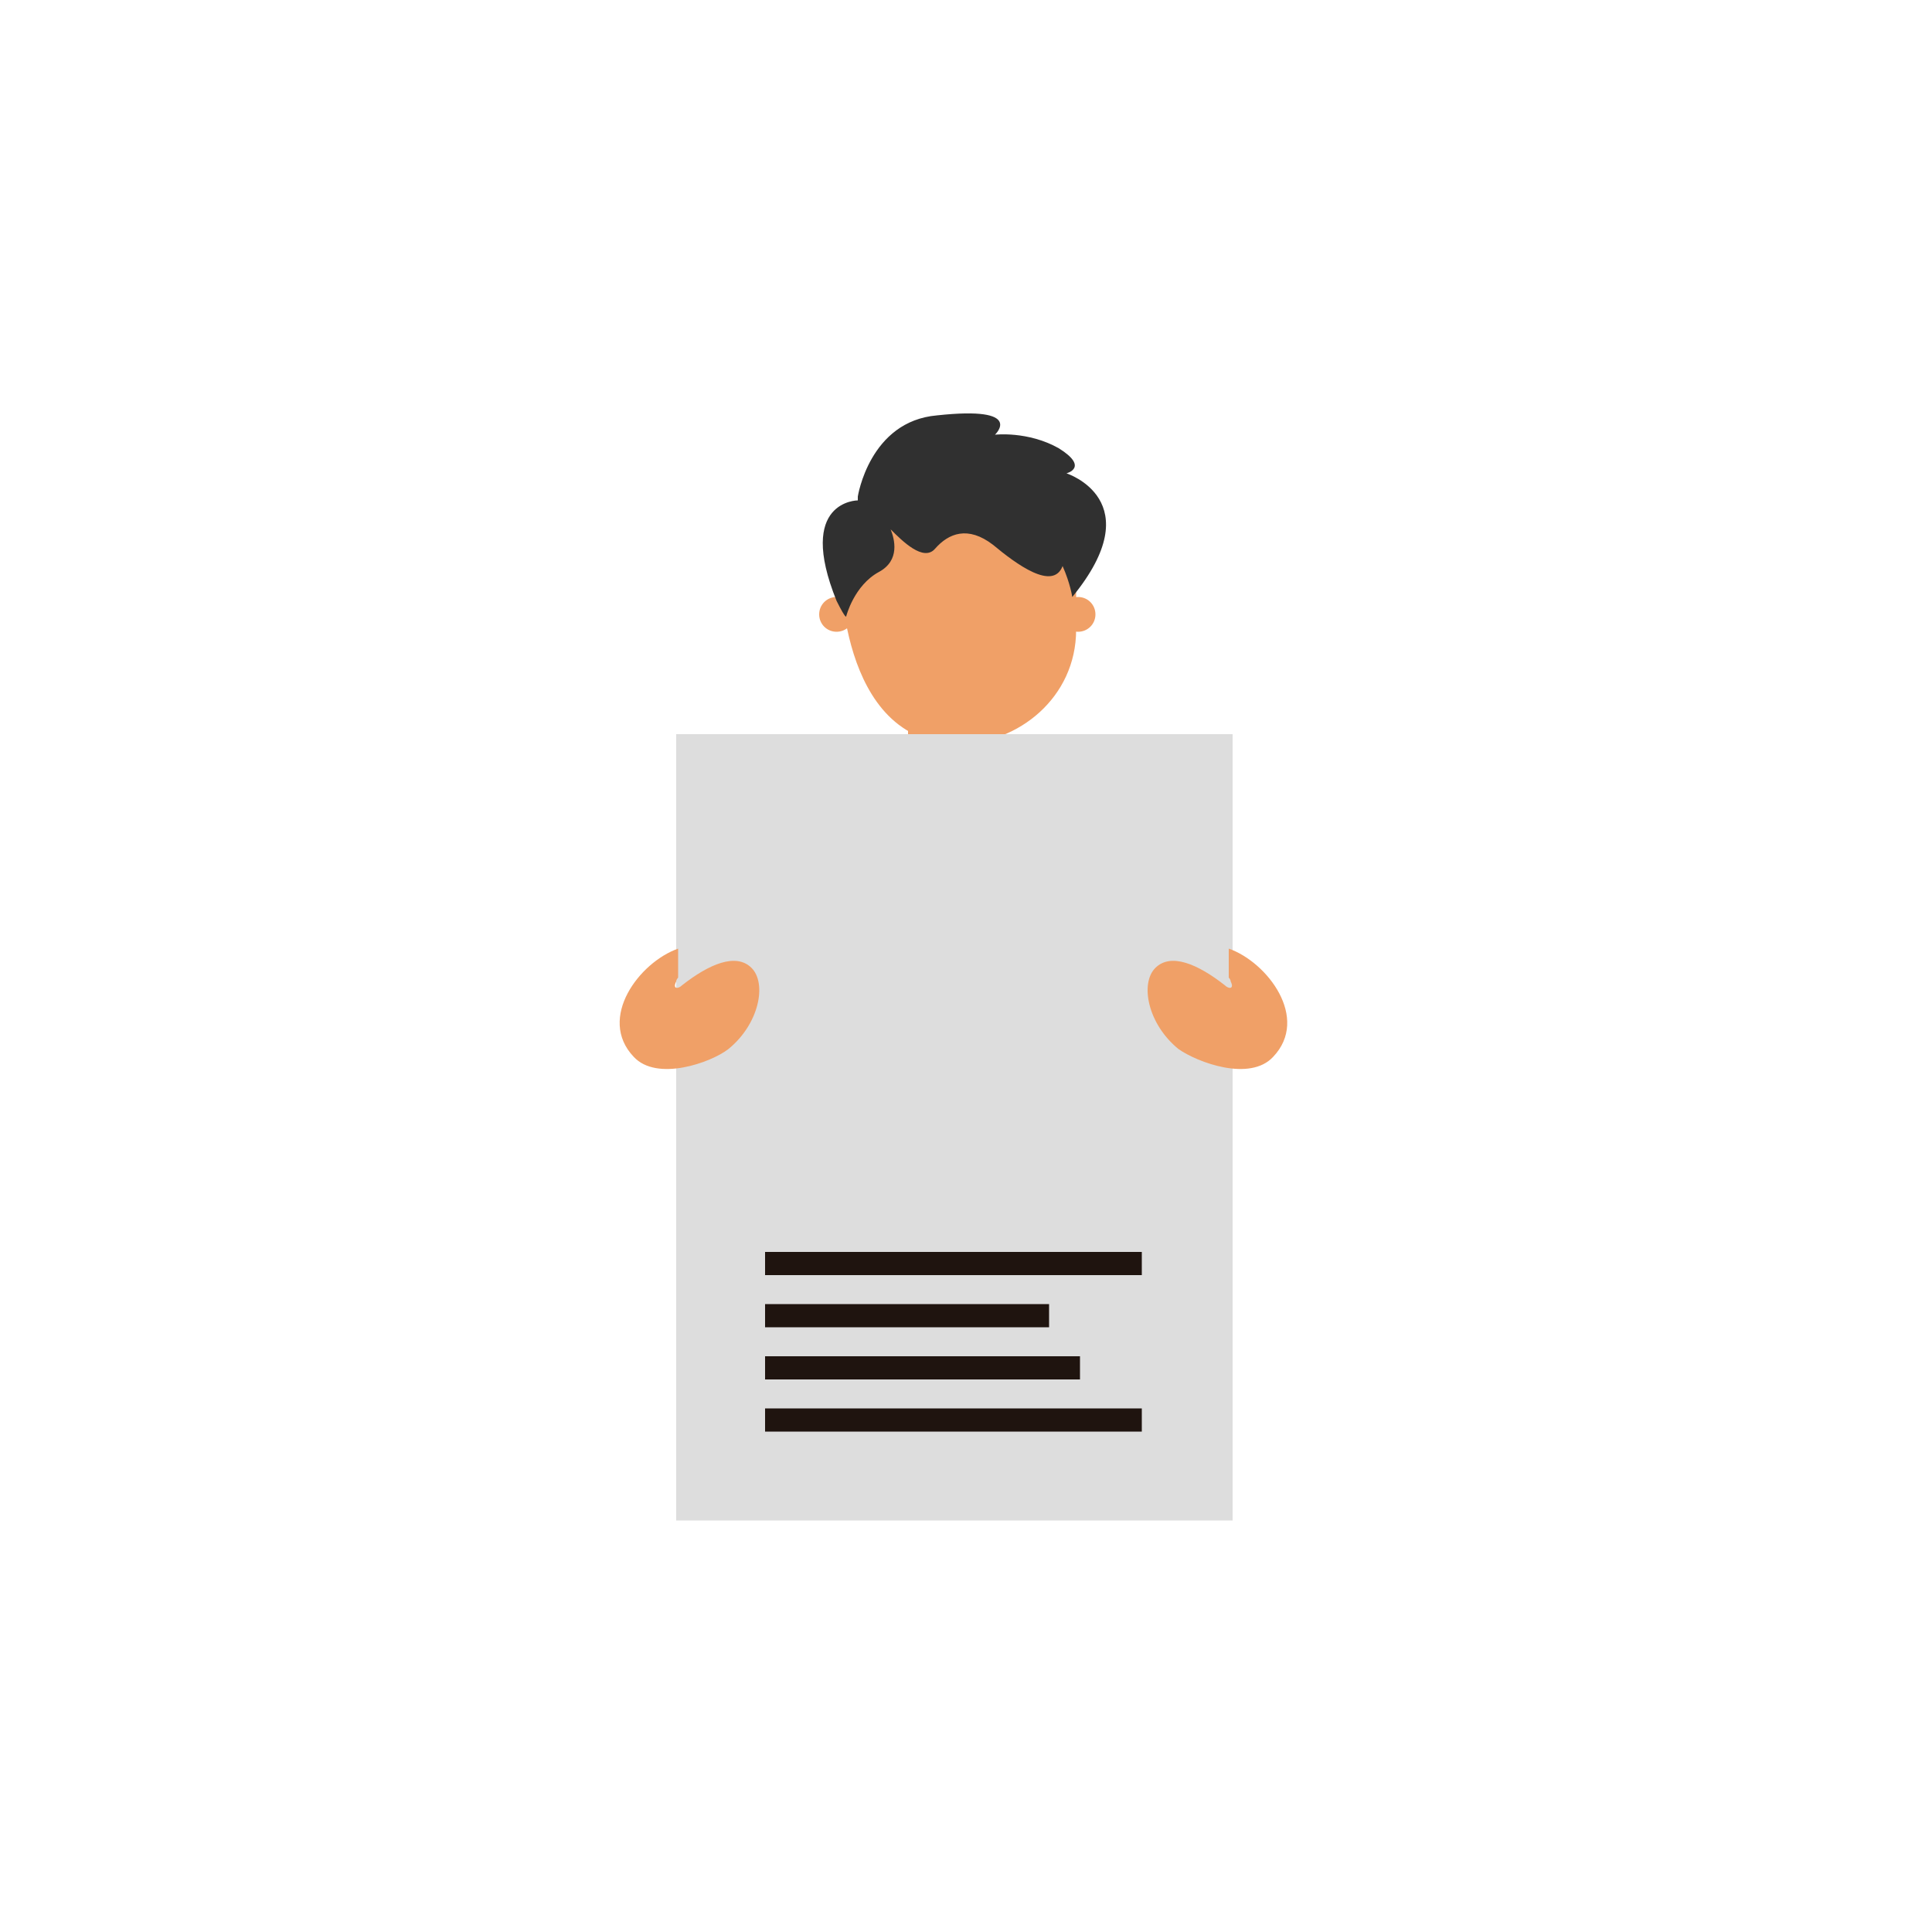 <?xml version="1.0" encoding="utf-8"?>
<!-- Generator: Adobe Illustrator 27.2.0, SVG Export Plug-In . SVG Version: 6.00 Build 0)  -->
<svg version="1.1" id="Capa_1" xmlns="http://www.w3.org/2000/svg" xmlns:xlink="http://www.w3.org/1999/xlink" x="0px" y="0px"
	 viewBox="0 0 100 100" style="enable-background:new 0 0 100 100;" xml:space="preserve">
<style type="text/css">
	.st0{fill:#303030;}
	.st1{fill:#F0A067;}
	.st2{fill:#DDDDDD;}
	.st3{opacity:0.2;fill:#7FC5CE;}
	.st4{opacity:0.33;fill:#7FC5CE;}
	.st5{fill:#FFFFFF;}
	.st6{fill:#A894C2;}
	.st7{fill:#DF3E7B;}
	.st8{fill:#451344;}
	.st9{fill:#EA805D;}
	.st10{fill:#FBEBDE;}
	.st11{opacity:0.2;}
	.st12{opacity:0.5;fill:#6ABFD0;}
	.st13{opacity:0.5;fill:#FFFFFF;}
	.st14{fill:#A3D5E2;}
	.st15{fill:#6ABFD0;}
	.st16{fill:#FFF5BB;}
	.st17{fill:#EAEAEA;}
	.st18{fill:#2E302D;}
	.st19{fill:#1F140F;}
	.st20{fill:#9B9B9B;}
</style>
<g id="Paquete_de_vectores:_motivo_de_puntos_15">
</g>
<g id="Paquete_de_vectores:_motivo_de_puntos_15_1_">
</g>
<g id="Paquete_de_vectores:_motivo_de_puntos_03">
</g>
<g>
	<g>
		<g>
			<g>
				<path class="st0" d="M62.2,78.2V48.5c0-3.8-6-8.3-10.6-8.3l-2,0v0l-0.2,0l-0.2,0v0l-2,0c-4.6,0-10.6,4.5-10.6,8.3v29.8H62.2z"/>
				<g>
					<g>
						<path class="st1" d="M51.7,36.1h-4.7v4.8c0,0.7,0.3,1.4,2.5,1.4c1.4,0,2-0.6,2.2-1.2V36.1z"/>
						<g>
							<path class="st1" d="M56.7,31.8c0,0.5-0.4,0.9-0.9,0.9c-0.5,0-0.9-0.4-0.9-0.9c0-0.5,0.4-0.9,0.9-0.9
								C56.3,30.9,56.7,31.3,56.7,31.8z"/>
							<path class="st1" d="M44.2,31.8c0,0.5-0.4,0.9-0.9,0.9c-0.5,0-0.9-0.4-0.9-0.9c0-0.5,0.4-0.9,0.9-0.9
								C43.8,30.9,44.2,31.3,44.2,31.8z"/>
						</g>
						<path class="st1" d="M55.7,32.6c0,3.5-3,5.9-6.1,5.9c-6.3,0-6.1-9.3-6.1-9.3c0-3.4,2.7-6.1,6.1-6.1l0,0c3.4,0,6.1,2.7,6.1,6.1
							V32.6z"/>
					</g>
				</g>
			</g>
			<path class="st0" d="M55.2,24.5c0,0,1.2-0.3-0.4-1.3c-1.6-0.9-3.3-0.7-3.3-0.7s1.6-1.5-3-1c-3.5,0.3-4.1,4.2-4.1,4.2
				c0,0.1,0,0.2,0,0.2s-3.2,0-1.1,5.2c0.5,1,0.5,0.8,0.5,0.8s0.4-1.6,1.7-2.3c1.1-0.6,0.8-1.7,0.6-2.2c0.6,0.6,1.7,1.7,2.3,1
				c0.7-0.8,1.7-1.2,3-0.2c1.2,1,3.1,2.4,3.6,1.1c0.4,0.9,0.5,1.6,0.5,1.6C59.6,25.9,55.2,24.5,55.2,24.5z"/>
			<rect x="35" y="38" class="st2" width="28.8" height="40.7"/>
		</g>
		<g>
			<g>
				<path class="st1" d="M65.9,54.7c1.9-2-0.3-4.9-2.3-5.6v1.5c0,0,0.1,0.1,0.1,0.2c0.2,0.4-0.1,0.4-0.3,0.2
					c-1.4-1.1-2.8-1.7-3.6-0.9c-0.8,0.8-0.4,2.9,1.2,4.2C62,55,64.7,56,65.9,54.7z"/>
				<path class="st1" d="M32.8,54.7c-1.9-2,0.3-4.9,2.3-5.6v1.5c0,0-0.1,0.1-0.1,0.2c-0.2,0.4,0.1,0.4,0.3,0.2
					c1.4-1.1,2.8-1.7,3.6-0.9c0.8,0.8,0.4,2.9-1.2,4.2C36.8,55,34,56,32.8,54.7z"/>
			</g>
		</g>
	</g>
	<g>
		<rect x="39.6" y="72.9" class="st19" width="19.5" height="1.2"/>
		<rect x="39.6" y="70.2" class="st19" width="16.3" height="1.2"/>
		<rect x="39.6" y="67.5" class="st19" width="14.7" height="1.2"/>
		<rect x="39.6" y="64.8" class="st19" width="19.5" height="1.2"/>
	</g>
</g>
</svg>
